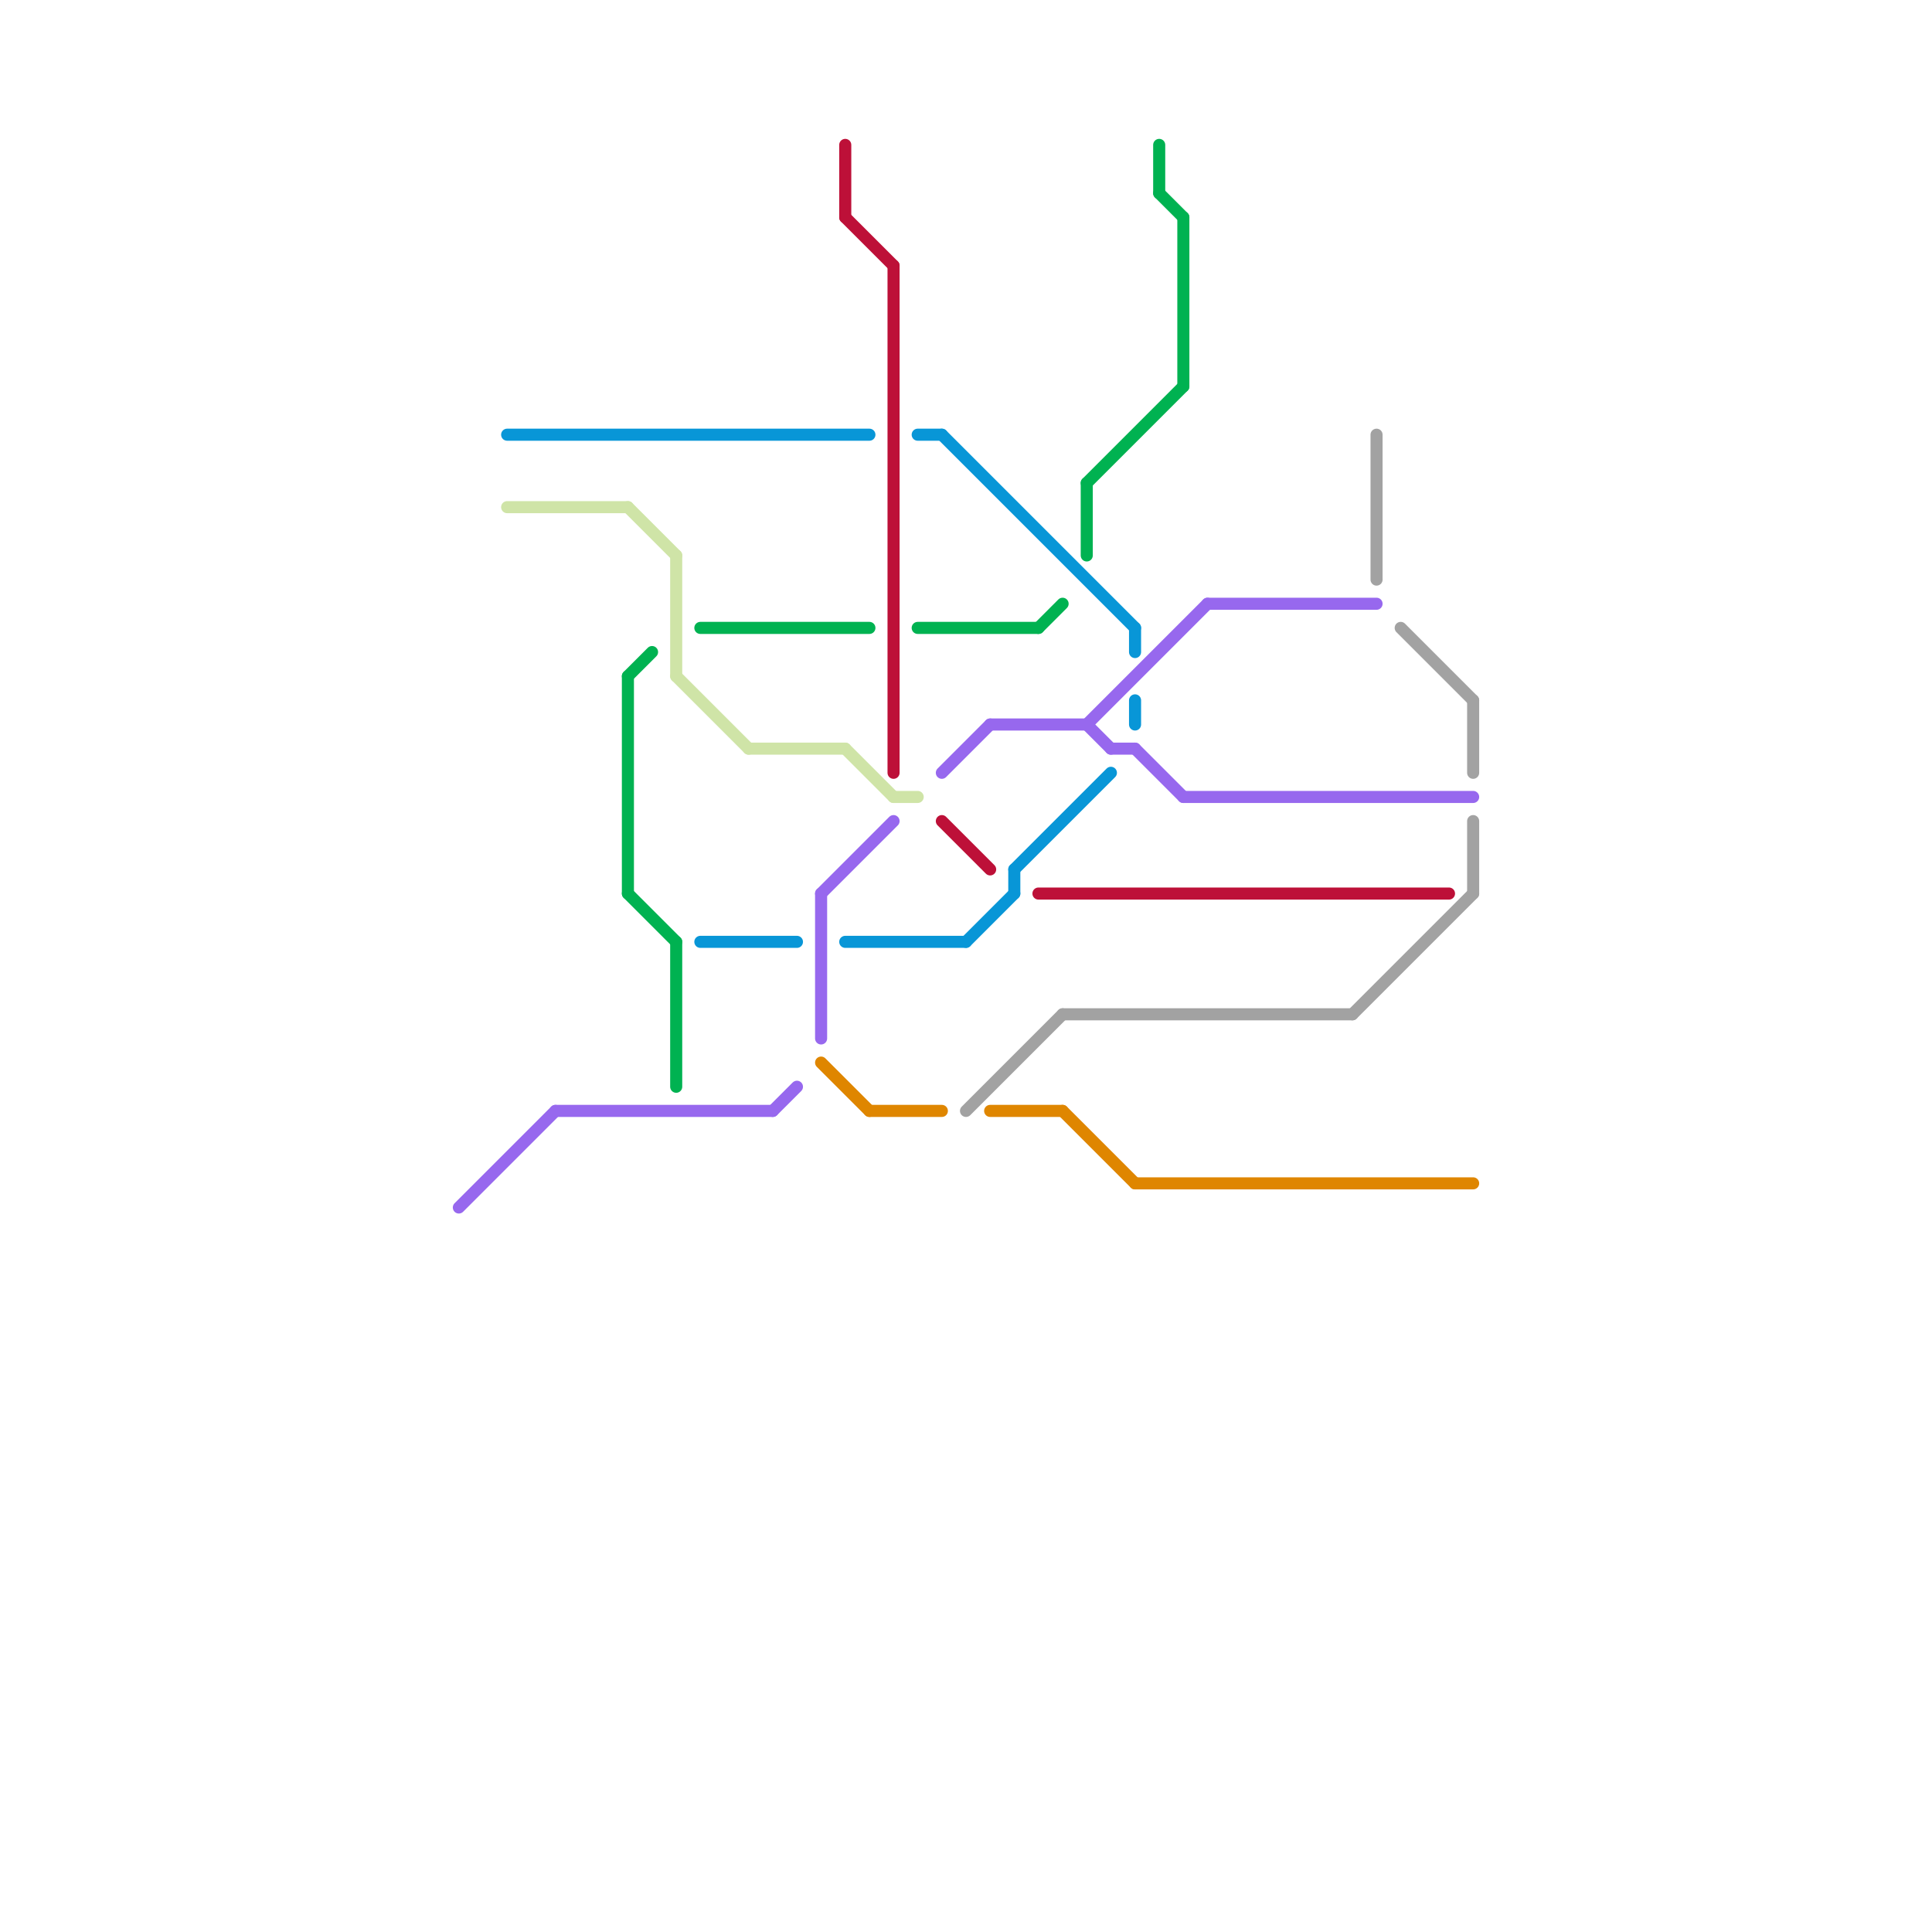 
<svg version="1.1" xmlns="http://www.w3.org/2000/svg" viewBox="0 0 80 80">
<style>text { font: 1px Helvetica; font-weight: 600; white-space: pre; dominant-baseline: central; } line { stroke-width: 0.5; fill: none; stroke-linecap: round; stroke-linejoin: round; } .c0 { stroke: #bd1038 } .c1 { stroke: #0896d7 } .c2 { stroke: #00b251 } .c3 { stroke: #9768ee } .c4 { stroke: #df8600 } .c5 { stroke: #a2a2a2 } .c6 { stroke: #cfe4a7 } .w3 { stroke-width: .5; }</style><style>.lxco { stroke: #000; stroke-width: 0.525; fill: #fff; stroke-linecap: square; } .lxci { stroke: #fff; stroke-width: 0.25; fill: #fff; stroke-linecap: square; } </style><defs><g id="l"><circle r="0.45" fill="#fff" stroke="#000" stroke-width="0.2"/></g><g id="clg-9768ee"><circle r="0.6" fill="#9768ee"/><circle r="0.3" fill="#fff"/></g><g id="clg-0896d7"><circle r="0.6" fill="#0896d7"/><circle r="0.3" fill="#fff"/></g><g id="clg-cfe4a7"><circle r="0.6" fill="#cfe4a7"/><circle r="0.3" fill="#fff"/></g><g id="clg-00b251"><circle r="0.6" fill="#00b251"/><circle r="0.3" fill="#fff"/></g><g id="clg-bd1038"><circle r="0.6" fill="#bd1038"/><circle r="0.3" fill="#fff"/></g><g id="clg-a2a2a2"><circle r="0.6" fill="#a2a2a2"/><circle r="0.3" fill="#fff"/></g><g id="clg-df8600"><circle r="0.6" fill="#df8600"/><circle r="0.3" fill="#fff"/></g></defs><line class="c0 " x1="43" y1="37" x2="60" y2="37"/><line class="c0 " x1="35" y1="6" x2="35" y2="9"/><line class="c0 " x1="35" y1="9" x2="37" y2="11"/><line class="c0 " x1="37" y1="11" x2="37" y2="32"/><line class="c0 " x1="39" y1="34" x2="41" y2="36"/><line class="c1 " x1="35" y1="39" x2="40" y2="39"/><line class="c1 " x1="42" y1="36" x2="46" y2="32"/><line class="c1 " x1="21" y1="18" x2="36" y2="18"/><line class="c1 " x1="38" y1="18" x2="39" y2="18"/><line class="c1 " x1="40" y1="39" x2="42" y2="37"/><line class="c1 " x1="39" y1="18" x2="47" y2="26"/><line class="c1 " x1="29" y1="39" x2="33" y2="39"/><line class="c1 " x1="42" y1="36" x2="42" y2="37"/><line class="c1 " x1="47" y1="26" x2="47" y2="27"/><line class="c1 " x1="47" y1="29" x2="47" y2="30"/><line class="c2 " x1="28" y1="39" x2="28" y2="45"/><line class="c2 " x1="26" y1="28" x2="27" y2="27"/><line class="c2 " x1="26" y1="37" x2="28" y2="39"/><line class="c2 " x1="48" y1="8" x2="49" y2="9"/><line class="c2 " x1="26" y1="28" x2="26" y2="37"/><line class="c2 " x1="49" y1="9" x2="49" y2="16"/><line class="c2 " x1="43" y1="26" x2="44" y2="25"/><line class="c2 " x1="29" y1="26" x2="36" y2="26"/><line class="c2 " x1="48" y1="6" x2="48" y2="8"/><line class="c2 " x1="38" y1="26" x2="43" y2="26"/><line class="c2 " x1="45" y1="20" x2="45" y2="23"/><line class="c2 " x1="45" y1="20" x2="49" y2="16"/><line class="c3 " x1="19" y1="50" x2="23" y2="46"/><line class="c3 " x1="41" y1="30" x2="45" y2="30"/><line class="c3 " x1="47" y1="31" x2="49" y2="33"/><line class="c3 " x1="50" y1="25" x2="57" y2="25"/><line class="c3 " x1="34" y1="37" x2="34" y2="43"/><line class="c3 " x1="45" y1="30" x2="50" y2="25"/><line class="c3 " x1="34" y1="37" x2="37" y2="34"/><line class="c3 " x1="46" y1="31" x2="47" y2="31"/><line class="c3 " x1="32" y1="46" x2="33" y2="45"/><line class="c3 " x1="45" y1="30" x2="46" y2="31"/><line class="c3 " x1="23" y1="46" x2="32" y2="46"/><line class="c3 " x1="39" y1="32" x2="41" y2="30"/><line class="c3 " x1="49" y1="33" x2="61" y2="33"/><line class="c4 " x1="44" y1="46" x2="47" y2="49"/><line class="c4 " x1="34" y1="44" x2="36" y2="46"/><line class="c4 " x1="47" y1="49" x2="61" y2="49"/><line class="c4 " x1="36" y1="46" x2="39" y2="46"/><line class="c4 " x1="41" y1="46" x2="44" y2="46"/><line class="c5 " x1="58" y1="26" x2="61" y2="29"/><line class="c5 " x1="61" y1="29" x2="61" y2="32"/><line class="c5 " x1="57" y1="18" x2="57" y2="24"/><line class="c5 " x1="44" y1="42" x2="56" y2="42"/><line class="c5 " x1="40" y1="46" x2="44" y2="42"/><line class="c5 " x1="61" y1="34" x2="61" y2="37"/><line class="c5 " x1="56" y1="42" x2="61" y2="37"/><line class="c6 " x1="31" y1="31" x2="35" y2="31"/><line class="c6 " x1="28" y1="28" x2="31" y2="31"/><line class="c6 " x1="28" y1="23" x2="28" y2="28"/><line class="c6 " x1="21" y1="21" x2="26" y2="21"/><line class="c6 " x1="37" y1="33" x2="38" y2="33"/><line class="c6 " x1="26" y1="21" x2="28" y2="23"/><line class="c6 " x1="35" y1="31" x2="37" y2="33"/>
</svg>
